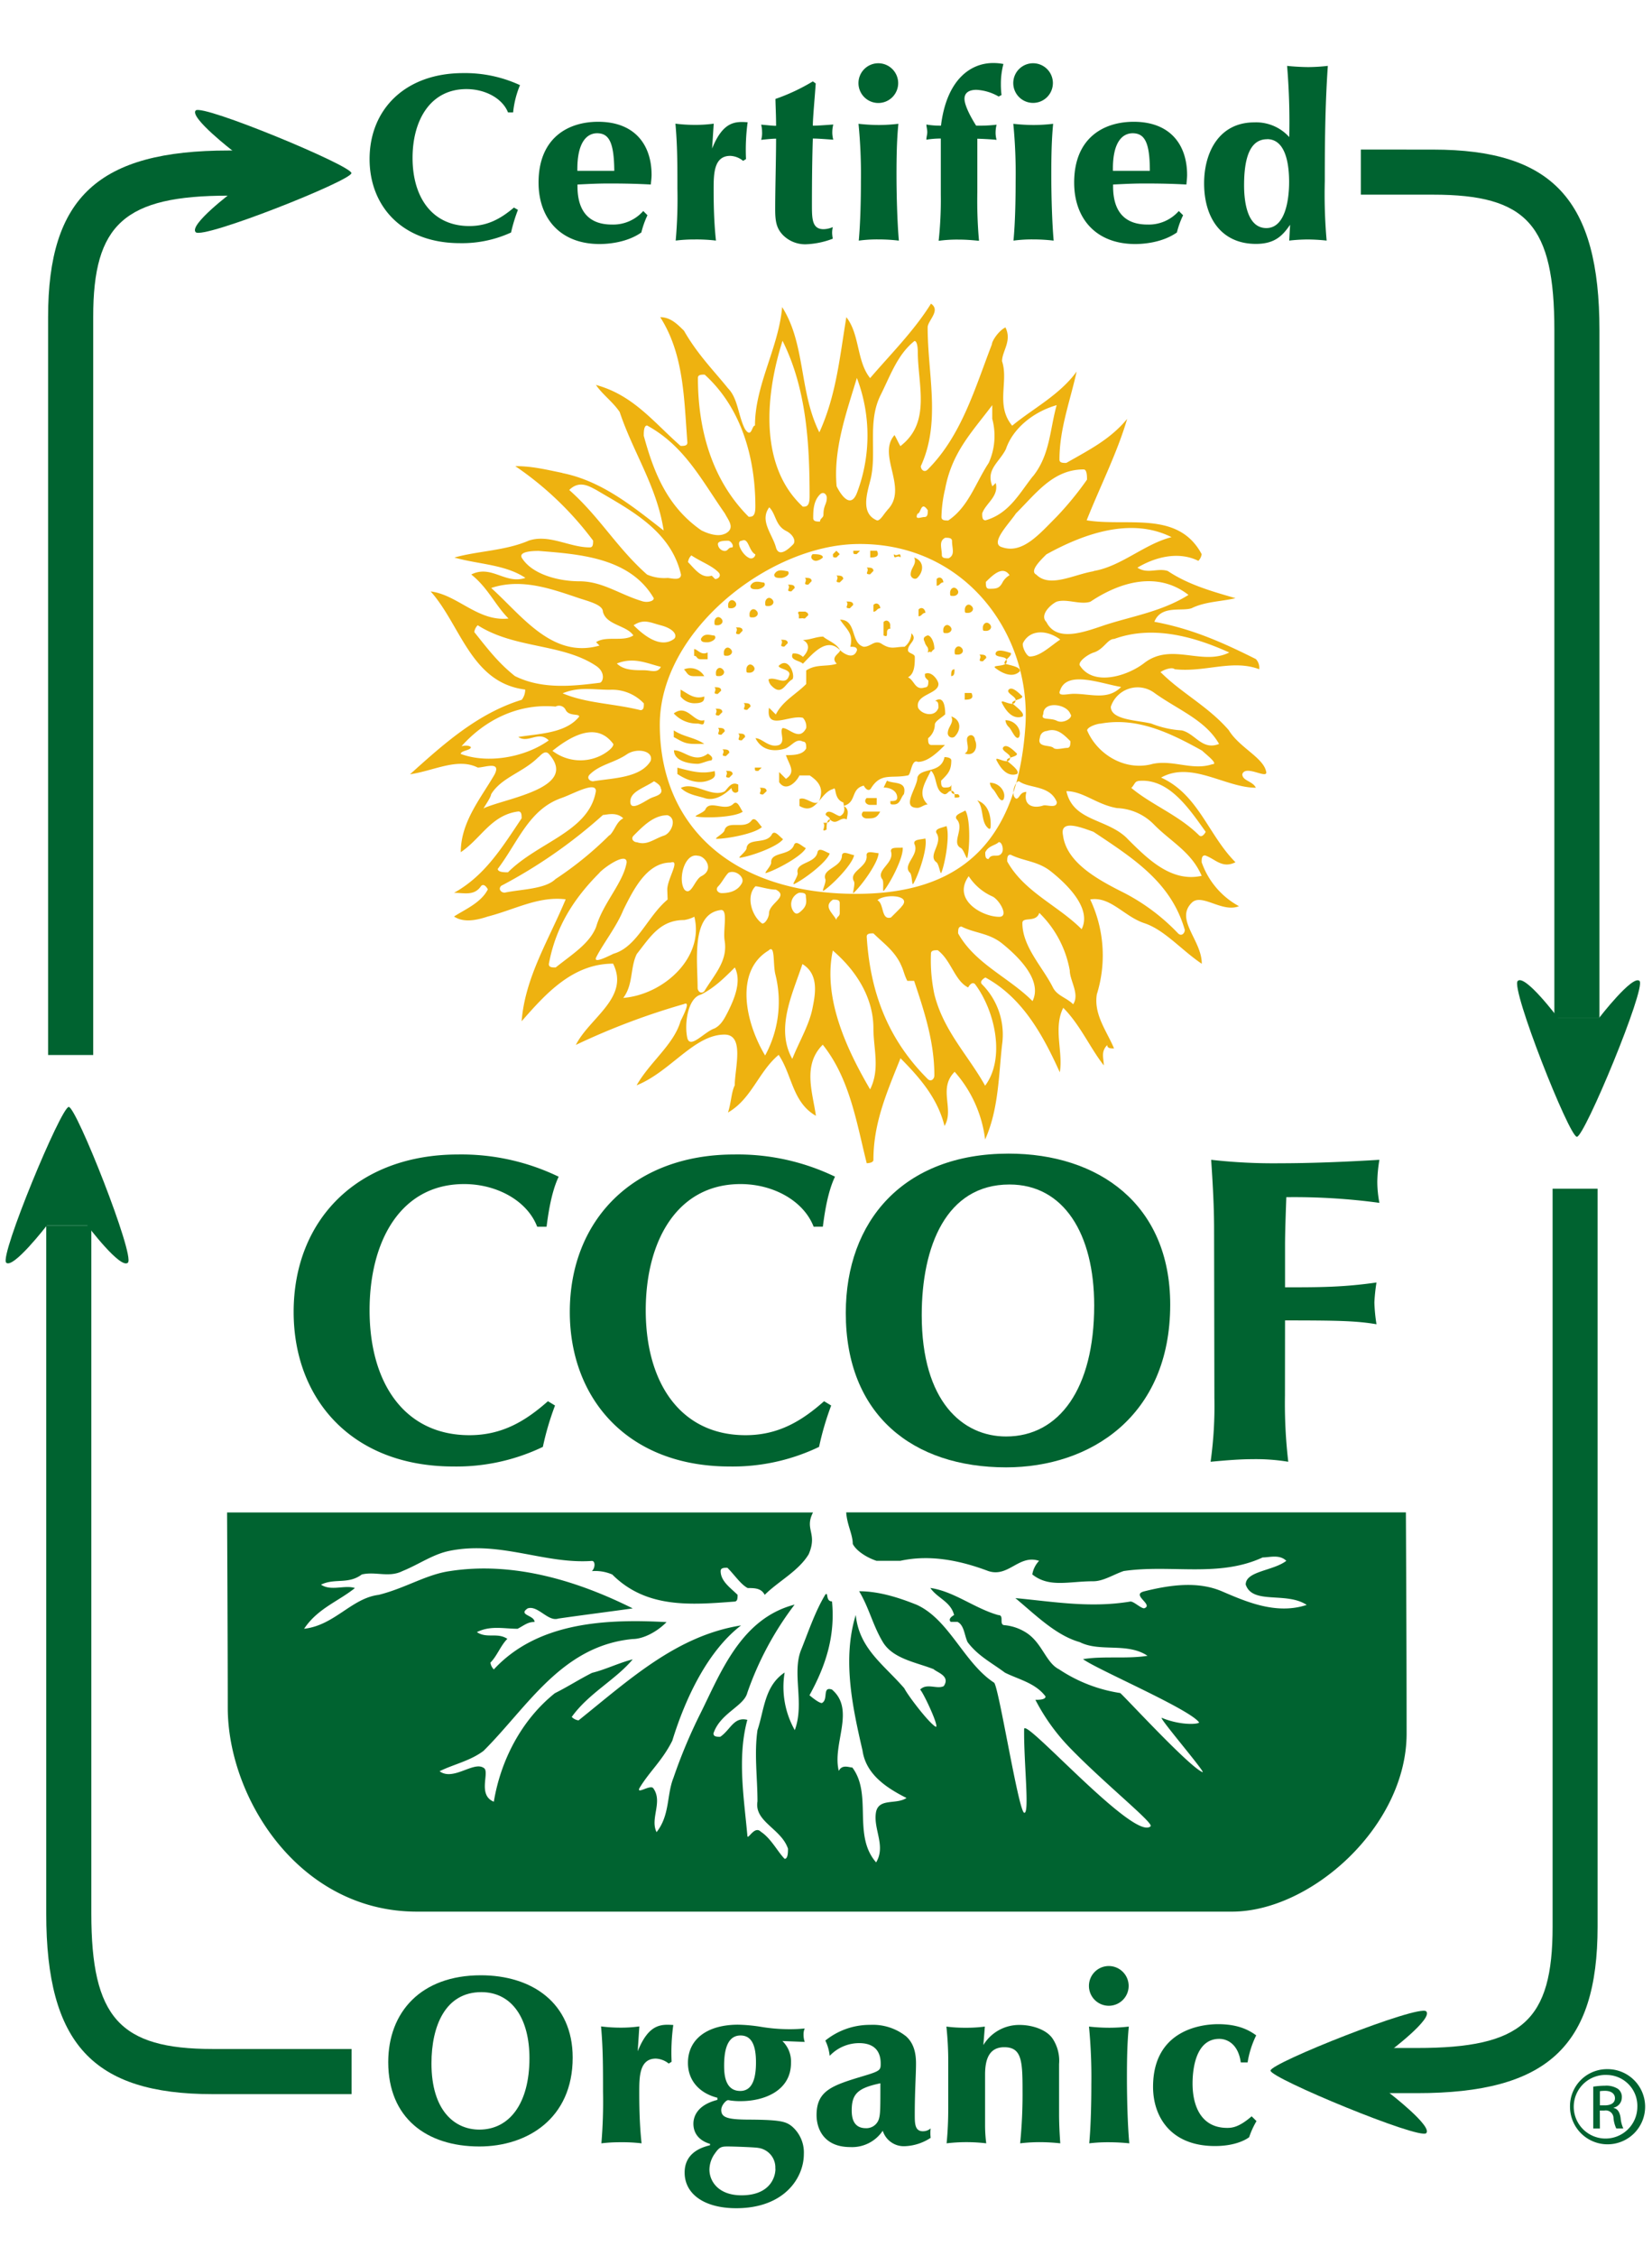<svg id="Layer_1" data-name="Layer 1" xmlns="http://www.w3.org/2000/svg" viewBox="0 0 384.41 524.67"><defs><style>.cls-1{fill:#006330;}.cls-2{fill:#eeb210;}</style></defs><path class="cls-1" d="M316.66,34.78V45.27h16.8c21.9,0,28.23,7.07,28.23,31.52v160h10.49v-160c0-30.23-10.86-42-38.72-42Z"/><path class="cls-1" d="M366.93,264.37c-1.78,0-15.45-34.56-13.77-36.24s9.44,8.66,9.44,8.66h9.45s7.87-10.22,9.46-8.66-12.8,36.24-14.58,36.24"/><path class="cls-1" d="M361.28,276.44V448.06c0,21.88-7.07,28.21-31.53,28.21H315.68v10.5h14.07c30.24,0,42-10.85,42-38.71V276.44Z"/><path class="cls-1" d="M295.64,481.53c0-1.77,34.56-15.46,36.23-13.78s-8.67,9.43-8.67,9.43v9.47s10.24,7.87,8.67,9.43-36.23-12.78-36.23-14.55"/><path class="cls-1" d="M10.76,285V445c0,30.25,10.85,42,38.71,42H81.81V476.5H49.47c-21.63,0-28.22-7.34-28.22-31.52V285Z"/><path class="cls-1" d="M16,257.42c1.76,0,15.43,34.54,13.77,36.21S20.33,285,20.33,285H10.89S3,295.22,1.43,293.63,14.22,257.42,16,257.42"/><path class="cls-1" d="M53.19,35c-30.24,0-42,10.86-42,38.73V245.35h10.5V73.73C21.66,52.09,29,45.5,53.19,45.5H67.26V35Z"/><path class="cls-1" d="M81.77,40.26C81.77,42,47.22,55.71,45.54,54s8.68-9.47,8.68-9.47V35.14S44,27.25,45.54,25.69s36.23,12.8,36.23,14.57"/><path class="cls-2" d="M130.81,110c9.28,1.85,16.54,7.87,23.62,13.37-1.57-10.24-7.08-18.11-10.23-27.55-1.58-2.36-3.94-4-5.53-6.3,8.68,2.35,13.4,8.65,19.7,14.18.79,0,1.58,0,1.58-.79-.79-10.24-.79-20.47-6.32-29.15,2.38,0,3.94,1.59,5.53,3.15,3.15,5.53,7.09,9.46,10.24,13.39,2.34,2.37,2.34,6.31,3.93,9.45,1.58,2.36,1.58-.79,2.35-.79,0-9.44,5.51-18.11,6.32-27.55,5.49,8.66,3.92,19.67,8.66,29.14,3.94-8.68,4.71-17.34,6.28-26.79,3.15,4,2.37,10.24,5.53,14.17,4.71-5.49,10.24-11,14.16-17.31,2.36,1.58-.77,3.94-.77,5.52,0,11,3.13,22-1.59,32.27,0,.79.79,1.59,1.59.79,7.87-7.86,11-18.9,14.95-29.13,0-.78,1.57-3.16,3.15-3.93,1.57,3.15-.79,5.51-.79,7.86,1.58,4.74-1.58,10.25,2.36,15,4.73-3.94,11-7.09,15-12.59-1.58,7.09-4,13.38-4,20.48,0,.77.8.77,1.59.77,5.52-3.15,10.24-5.51,14.16-10.24C260,105.23,256,113.1,252.86,121c9.43,1.55,21.26-2.38,26.76,7.87a2.77,2.77,0,0,1-.77,1.56c-4.73-2.35-10.24-.79-14.18,1.58,2.36,1.57,4.71,0,7.07.78,4.73,3.17,10.26,4.73,15.75,6.32-3.13.77-7.08.77-10.22,2.34-2.36.79-7.09-.78-8.66,3.15,8.66,1.6,15.75,4.73,23.62,8.67a2.91,2.91,0,0,1,.78,2.36c-6.3-2.36-12.6.79-19.68,0-.8-.79-3.95.79-3.15.79,4.73,4.74,11,7.89,15.75,13.39,2.37,3.93,7.86,6.3,8.65,9.45.8,2.34-4.72-1.59-5.5.78,0,1.56,2.37,1.56,3.15,3.15-7.08,0-15-6.3-22.05-2.36,8.67,3.92,11,13.39,17.31,19.69-3.13,1.56-4.72-.8-7.08-1.59-.79,0-.79.79-.79,1.59a18.64,18.64,0,0,0,8.68,10.22c-3.94,1.59-8.68-3.13-11-.79-3.94,3.94,2.35,8.68,2.35,14.18-4.71-3.15-8.65-7.88-13.37-9.44s-7.88-6.3-12.6-5.52a30.38,30.38,0,0,1,1.55,22.05c-.78,4.72,2.38,8.68,4,12.6-.79,0-1.58,0-1.58-.79-1.57,1.58-.8,3.15-.8,4.73-3.13-3.94-5.5-9.45-9.44-13.39-2.36,4.72,0,10.24-.8,15-3.92-8.65-8.65-17.33-17.31-22.05,0,0-1.57.79-.79,1.59A16.56,16.56,0,0,1,233.17,243c-.79,7.07-.79,15-3.94,22a29,29,0,0,0-7.09-15.75c-3.93,3.94,0,8.68-2.36,12.6-1.57-6.3-5.51-11-10.24-15.75-3.15,7.89-6.3,15-6.3,23.63,0,.78-1.56.78-1.56.78-2.37-9.45-3.93-19.67-10.23-27.56-4.73,4.73-2.38,11-1.59,16.54-5.5-3.15-5.5-9.47-8.67-14.18-4.71,3.94-6.28,10.24-11.79,13.41.77-2.38.77-4.73,1.57-6.32,0-3.94,2.36-11.8-2.38-11.8-7.07,0-12.58,8.65-20.46,11.8,3.15-5.5,8.65-9.45,10.24-14.95.79-1.59,2.35-4.72.79-3.95A162.68,162.68,0,0,0,134,243c3.15-6.3,12.6-11,8.66-18.9-9.45,0-15.75,7.09-21.28,13.4.8-10.25,6.32-18.9,10.25-28.36-6.31-.78-11.81,2.38-18.11,4-2.35.77-5.5,1.57-7.87,0,2.37-1.57,6.3-3.17,7.87-6.32,0,0-.79-1.56-1.57-.78-1.58,2.37-3.93,1.59-6.3,1.59,7.08-3.94,11-10.24,15.73-17.33,0-.79,0-1.59-.77-1.59-6.3.8-8.66,6.3-13.39,9.47,0-7.09,4.73-12.62,7.89-18.12,1.56-3.15-2.38-1.56-3.94-1.56-4.74-2.37-10.25.78-15.76,1.56,7.87-7.08,15.76-14.17,26-17.32a3.89,3.89,0,0,0,.8-2.38c-12.6-1.56-15-15-22-22.82,6.3.78,11,7.08,18.12,6.3-3.14-3.15-4.73-7.09-8.67-10.24,4.73-2.36,7.88,2.38,12.6.79-4.72-3.15-11-3.15-16.53-4.73,5.52-1.56,11.81-1.56,17.32-3.94,4.73-1.57,9.44,1.58,14.18,1.58.78,0,.78-.79.78-1.58a75.51,75.51,0,0,0-18.11-17.32c3.94,0,7.09.79,11,1.59m37.78,14.16c2.55-1.27.81-3.13,0-4.73-5.49-7.86-9.43-15.73-18.11-20.47-.77,0-.77,1.59-.77,2.38,2.36,8.66,5.51,16.53,13.39,22,1.56.79,3.92,1.58,5.49.79m7.09-6.29c0-11.14-3.13-22.85-11.8-30.71-.78,0-1.57,0-1.57.77,0,11.82,3.15,23.64,11.81,32.29.79,0,1.56,0,1.56-2.35m12.62-2.37c0-12.71-.81-25.2-6.3-36.21-4,12.58-5.52,29.12,4.72,38.58.77,0,1.58,0,1.58-2.37m11-.79a37.56,37.56,0,0,0,0-26.78c-2.37,7.89-5.52,16.54-4.71,25.2.77,1.58,3.15,5.52,4.71,1.58m7.08,3.94c5-5-2.36-12.6,1.58-17.31,0-.79,1.57,3.13,1.57,2.36,7.09-5.53,3.94-14.18,3.94-22,0,0,0-2.36-.77-2.36-3.94,3.15-5.53,7.87-7.88,12.58-3.15,6.3-.8,13.39-2.36,19.7-.79,3.14-2.38,7.86,1.56,9.46.8,0,1.59-1.6,2.36-2.38m13.39-4.71a31.38,31.38,0,0,0-.79,6.28c0,.81.79.81,1.58.81,4.71-3.16,6.32-8.68,9.43-13.41a15.32,15.32,0,0,0,.81-10.24V94.22c-4.73,6.3-9.45,11-11,19.69m20.48-3.15c4-5,3.93-11,5.51-16.54-5.51,1.57-10.24,5.5-11.81,10.22-1.58,3.15-4.73,4.73-3.15,8.66l.78-.78c.79,3.15-2.36,4.72-3.15,7.08,0,.79,0,1.6.79,1.6,5.52-1.6,7.89-6.32,11-10.24m5.51,9.43a74.46,74.46,0,0,0,7.09-8.65c0-.78,0-2.37-.79-2.37-7.09,0-11,5.51-15.75,10.23-1.57,2.38-6.32,7.09-3.15,7.88,4.72,1.59,8.66-3.15,12.6-7.09m8.65,12.6c6.4-1.07,11.83-6.3,18.11-7.87-9.43-4.73-20.46-.79-29.12,4-1.58,1.56-3.94,3.92-2.35,4.71,3.13,3.15,8.65,0,13.36-.79m2.36,12.6c6.39-2.12,13.4-3.15,19.69-7.09-7.09-5.51-15.74-3.16-22.82,1.58-2.37.79-5.52-.77-7.88,0-1.58.79-3.94,3.17-2.36,4.72,2.36,4.73,8.66,2.38,13.37.79m-2.36,6.3c-1.65.56-3.92,2.37-3.14,3.15,3.14,4.73,11,2.37,15-.78,6.28-4.73,13.37.78,19.68-2.37-8.66-3.93-18.11-6.3-26.77-3.15-1.58,0-2.38,2.37-4.74,3.15m14.19,9.47a6.56,6.56,0,0,0-10.24,3.15c0,3.12,6.3,3.12,9.45,3.92a22.82,22.82,0,0,0,7.09,1.58c3.15.78,4.71,4.71,8.65,3.15-3.15-5.53-9.44-7.88-14.95-11.8m-.79,16.51c4.82-1.2,9.45,1.59,14.18,0,1.56,0-1.59-2.35-2.38-3.15-7.09-3.93-14.95-7.88-23.61-6.29-.81,0-3.15.79-3.15,1.58,2.34,5.51,8.65,9.45,15,7.86m-3.15,3.93c-.79.11-.79.81-1.57,1.59,4.72,3.94,11,6.3,15.75,11,.77.77,1.56-.79,1.56-.79-3.94-5.51-8.67-12.6-15.74-11.83M262.29,195c4.74,4.73,10.24,10.25,17.33,8.68-2.35-5.51-7.09-7.89-11-11.83a12.67,12.67,0,0,0-8.66-3.92c-4.75-.79-7.88-3.94-11.82-3.94,1.58,7.09,9.45,6.3,14.16,11m-.78,12.62a47.35,47.35,0,0,1,12.61,9.45c.79.77,1.56,0,1.56-.81-3.15-11-11.8-16.53-21.26-22.82-2.35-.8-7.88-3.15-7.08.79.79,6.3,7.86,10.24,14.17,13.39m-16.53,22c1,2,3.15,2.36,4.73,3.94,1.57-2.36-.79-5.51-.79-7.86a24.72,24.72,0,0,0-7.09-13.39c-.77,2.36-3.94.79-3.94,2.36,0,5.52,4.73,10.23,7.09,14.95M233.17,219.4c-3.08-2.45-6.28-2.34-9.44-3.92-.78,0-.78.77-.78,1.58,3.94,7.07,11.8,10.22,17.31,15.75,2.36-4.74-3.14-10.24-7.09-13.41m11.43-16.7c-3.07-2.47-6.3-2.38-9.45-3.94-.78,0-.78.79-.78,1.56,3.93,7.09,11.81,10.24,17.32,15.77,2.38-4.74-3.15-10.24-7.09-13.39m-27.18,28.52c2.13,8.54,7.86,14.17,11.81,21.26,4.73-6.3,2.36-17.33-2.34-23.61-.81-.8-1.61.77-1.61.77-3.14-1.57-3.92-6.28-7.07-8.66-.79,0-1.58,0-1.58.8a38.18,38.18,0,0,0,.79,9.44m-7.88-7.09c-1.57-3.15-3.92-4.73-6.3-7.07-.77,0-1.56,0-1.56.77.79,12.6,4.71,23.63,14.18,33.09.77.77,1.56,0,1.56-.82,0-7.86-2.36-14.95-4.71-22h-1.59c-.79-1.56-.79-2.35-1.58-3.94m-6.3,15c0-7.09-3.93-13.37-9.45-18.11-2.34,11,3.15,22.84,8.68,32.29,2.36-4.73.77-9.45.77-14.18m-14.17-4.72c.62-3.09,1.59-7.86-2.35-10.24-2.36,7.09-6.3,15-2.36,22.05,1.56-3.94,3.94-7.87,4.71-11.81m-8.65-7.86c-.6-2.43,0-7.11-1.59-5.53-7.86,4.74-5.5,16.55-.79,24.41a26.08,26.08,0,0,0,2.38-18.88m-11,8.64c1.57-3.15,3.15-7.08,1.57-10.23-2.38,2.36-4.72,4.72-7.87,6.3-3.15.78-3.94,7.09-3.15,10.24.77,2.36,3.93-1.56,6.3-2.37,1.56-.78,2.34-2.36,3.15-3.94m-.81-16.52c-.39-2.45.81-7.08-.78-7.08-7.09.78-5.5,11.81-5.5,18.09,0,.79.79,1.58,1.57.79,2.37-3.92,5.52-7.07,4.71-11.8m-9.43-4.74c-5.57,0-7.88,3.94-11,7.89-1.57,3.14-.78,7.09-3.15,10.22,9.45-.78,18.9-9.43,16.54-18.88a8,8,0,0,1-2.36.77m-3.94-7.09c0-2.47,3.15-7.08.79-6.28-5.53,0-8.66,6.28-11,11-1.59,3.93-4.72,7.85-6.31,11-.78,1.56,2.38,0,4-.79,5.51-1.57,7.86-8.66,12.6-12.61Zm-15.75-3.92c-6,6-10.22,12.6-11.81,21.25,0,.79.78.79,1.59.79,3.92-3.14,7.86-5.52,9.42-9.44,1.59-5.53,6.31-10.24,7.1-15,0-2.36-4.72.79-6.3,2.36m2.36-8.66c1.24-1.26,1.56-3.15,3.15-3.94-1.59-1.59-3.93-.79-4.72-.79A116.59,116.59,0,0,1,116.63,206c-.79.78,0,1.59.79,1.59,3.92-.81,9.45-.81,11.83-3.15a80,80,0,0,0,12.58-10.24m-11-8.68c-7.7,2.58-10.24,10.24-15,16.54,0,.8,1.58.8,2.37.8,7.07-7.1,18.9-9.45,20.46-18.9,0-2.38-5.5.77-7.86,1.56m-5.53-9.43c-3.54,3.55-8.65,4.72-11,8.64,0,.79-2.36,3.94-1.58,3.17,5.52-2.38,22.05-4.73,15-12.6-.79-.8-1.58,0-2.38.79m6.31-11a1.69,1.69,0,0,0-2.34-.77c-8.68-.8-16.56,3.12-22.07,9.43-.79,0,1.58-.78,2.36,0,0,.78-2.36.78-2.36,1.58,6.3,2.35,15,.79,20.48-3.15-2.38-2.36-4.73.79-7.09-.79,4.71-.79,11-.79,14.17-4.74,0-.77-2.37,0-3.15-1.56m7.08-10.24c-7.91-5.27-18.89-3.93-27.54-9.45a2.83,2.83,0,0,0-.8,1.59c3.15,3.93,5.51,7.08,9.45,10.23,6.3,3.13,13.39,2.36,19.69,1.57.79,0,1.58-2.36-.8-3.94m-3.93-15.73c-6.39-2.15-13.4-4.74-20.47-2.38,7.07,6.32,14.17,16.54,25.2,13.39l-.8-.79c2.38-1.57,6.31,0,8.68-1.57-1.58-2.37-6.3-2.37-7.09-5.52,0-1.57-3.15-2.36-5.52-3.13m15,.77c.75.21,2.36,0,2.36-.77-5.51-9.47-17.33-10.24-26.79-11-.77,0-4.71,0-3.94,1.56,2.38,3.94,8.68,5.5,13.4,5.5,5.52,0,9.46,3.16,15,4.74m5.51-5.51c.79,0,3.15.77,3.15-.79-2.36-10.24-11.81-15-19.7-19.67-1.56-.81-3.93-2.37-6.3,0,7.1,6.28,11,13.37,18.11,19.67a10,10,0,0,0,4.74.79m-1.59,11c-2.39-.62-3.92-1.57-6.28,0,2.36,2.37,6.28,5.52,9.43,3.15.79-.78,0-2.34-3.15-3.15m-11.8,15c-4,0-7.09-.77-11,.82,5.51,2.35,11.81,2.35,18.11,3.92.79,0,.79-.77.79-1.57a10.18,10.18,0,0,0-7.88-3.17m-1.57,15c1-.58,2.36-1.58,2.36-2.36-4-5.53-10.25-1.58-14.18,1.56a10.71,10.71,0,0,0,11.82.8m5.51,0c-2.92,2-6.3,2.35-8.66,4.72-.79.79,0,1.56.78,1.56,4.73-.77,11-.77,13.39-4.71.79-2.37-3.15-3.15-5.51-1.57m5.51,10.22c1-.48,3.15-.79,2.35-2.35,0-.78-1.56-1.59-1.56-1.59-2.36,1.59-5.51,2.38-5.51,4.74s3.15,0,4.72-.8m3.15,8.68c1.67-.56,3.14-3.94.79-4.73-3.15,0-5.51,2.35-7.87,4.73-.79.77,0,1.56.78,1.56,2.35.8,3.94-.79,6.3-1.56m8.67,9.45c3.15-1.59.78-4.74-.79-4.74-3.15-.77-4.74,5.53-3.15,7.87,1.56,1.59,2.36-2.34,3.94-3.13m9.45,1.57c.69-1.4-1.58-3.16-3.15-2.36-.81.79-1.59,2.36-2.38,3.14s0,1.59.79,1.59c2.36,0,3.93-.81,4.74-2.37m6.28,7.09c0-2.38,4.74-3.94,1.59-5.53-1.59,0-3.94-.78-4.74-.78-2.35,2.37-.77,7.1,1.59,8.67.77,0,1.56-1.57,1.56-2.36m52-3.94a12.69,12.69,0,0,1-5.53-4.72c-3.92,5.5,3.16,9.45,7.1,9.45,2.37,0,0-4-1.57-4.73m-48-85c-2.55-1.27-2.35-3.94-3.94-5.5-2.35,3.16.8,6.29,1.59,9.44.77,2.36,3.15,0,3.94-.79s0-2.36-1.59-3.15m38.59,2.36c0-.78-.79-.78-1.58-.78-1.57.78-.79,2.36-.79,4,0,.77.79.77,1.58.77,1.57-.77.79-2.36.79-3.94m11.81,9.44a4.24,4.24,0,0,1,1.58-1.56c-1.58-2.36-3.94,0-5.52,1.56,0,.82,0,1.59.77,1.59,1.59,0,2.38,0,3.17-1.59m4.72,14.19c-.36.71.79,3.15,1.58,3.15,2.36,0,4.72-2.36,7.07-3.94-3.13-2.34-7.07-2.34-8.65.79m11.82,11.83c4,0,7.87,1.56,11-1.59-4.72-.79-12.6-3.94-14.19.77-.77,1.59,1.59.82,3.17.82m-3.94,6.27c1.57.8,3.94-.79,3.15-1.56-.79-2.36-6.3-3.15-6.3,0-.79,1.56,1.57.77,3.15,1.56m-.79,6.31c.56.55,2.36,0,3.15,0s.79-.78.79-1.57c-1.58-1.58-3.15-3.15-5.51-2.36a1.69,1.69,0,0,0-1.58,1.57c-.77,2.36,2.36,1.58,3.15,2.36m-2.36,13.39c.74-.24,3.15.79,3.15-.79-1.58-3.93-6.3-3.15-8.65-4.74-.8-.77-2.37,3.15-.8,3.94.8,0,.8-1.56,2.36-1.56-.79,3.15,1.58,3.94,3.94,3.15m-33.08,23.61c2.85-2.83-3.92-3.13-5.51-1.57,1.59.78.8,4.72,3.15,4,.79-.79,1.59-1.57,2.36-2.38m-59.83-55.11c1.57,0,3.15.79,3.92-.79-3.15-.78-6.28-2.36-10.24-.78,1.59,1.57,4,1.57,6.32,1.57m15.75-22,.79.79c.77,0,1.56-.79.77-1.58-1.56-1.57-3.92-2.36-6.3-3.92a2.69,2.69,0,0,0-.77,1.56c1.57,1.58,3.15,3.94,5.51,3.15m26-14.18c0-2.22.78-2.36.78-3.93,0-.79-.78-1.56-1.57-.79-1.59,1.57-1.59,3.94-1.59,5.51,0,.81.79.81,1.59.81,0-.81.79-.81.79-1.6m7.6,88.18c20.5,0,37.27-8.38,39.38-38.82,1.49-21.67-14.18-43.06-39.38-42.53-20.49.43-45.68,20.27-45.68,42,0,23.79,17.09,39.35,45.68,39.35m20.73-41.71c0-.79,0-4.71-2.36-3.15.79,0,.79.79.79,1.59-.79,2.33-3.94,1.56-4.73,0-.77-3.15,4.73-3.15,4.73-5.53,0-.79-1.58-3.15-3.15-2.36,0,.79,0,.79.8,1.57,0,.79,0,1.58-.8,1.58-2.35.77-2.35-1.58-3.94-2.36,1.59-.79,1.59-3.15,1.59-4.73,0-.79-1.59-.79-1.59-1.57,0-1.58,2.36-2.37.8-3.93a4.1,4.1,0,0,1-1.59,3.14c-2.36,0-3.15.79-5.5-.79-1.59-.79-2.36.79-4,.79-3.13-.79-1.57-6.3-5.51-6.3,1.57,2.38,3.16,3.16,2.38,6.3.78,0,1.56,0,1.56.79-.78,2.36-3.15.78-3.94,0-.77-1.58-3.14-2.37-3.92-3.15-1.59,0-3.15.78-4.73.78,1.58.79,1.58,2.37,0,3.94a2.89,2.89,0,0,0-2.36-.79c-.79,1.58,1.56,1.58,2.36,2.37,2.35-2.37,5.51-6.3,8.65-3.15,0,.78-2.36,1.57-.77,3.15-2.37.78-4.74,0-7.11,1.57v3.15c-2.34,2.38-5.49,3.94-7.07,7.09-.79-.79-.79-.79-1.59-1.56-.79,5.5,4.74,1.56,7.89,2.33a3,3,0,0,1,.77,2.38c-1.57,3.15-3.92,0-5.49,0-.81.79.77,3.15-.81,3.94-2.36.78-3.92-1.58-5.51-1.58,1.59,3.14,4.74,3.14,7.09,2.36,1.59-.78,2.38-2.36,3.95-1.57.77,0,.77.79.77,1.57-.77,1.58-3.13,1.58-4.72,1.58.8,2.35,2.38,3.94,0,5.51,0,0-.77-.79-1.58-1.57v2.34c1.58,2.38,4,0,4.73-1.56h2.38c2.36,1.56,3.15,3.15,2.36,5.5s-3.17-.79-4.74,0v1.59c3.94,2.36,4.74-3.15,7.87-3.94.81-.78,0,2.35,2.37,3.15,0,.79.78,2.35-.79,3.15-.77,0-2.36-1.57-3.14-.8s.78.8.78,1.59-.78.79-1.56.79c.78.77-.79,2.36.78,1.56,0-.79,0-2.35.78-2.35,1.59,1.56,2.36-.79,3.93,0,0-.79.81-2.36-.78-3.15,3.15-.79,1.59-3.94,4.72-4.72,0,0,.8,1.57,1.59.78,2.36-3.93,4.71-2.36,8.65-3.15.8,0,.8-3.93,2.36-3.15,2.38,0,4.73-2.37,6.3-3.93h-3.15c-.77,0-.77-.79-.77-1.58a4.13,4.13,0,0,0,1.56-3.15c0-.8,1.57-1.59,2.36-2.36m-11-7.09c.34-.71,0-.79,0-1.57a6.07,6.07,0,0,0-3.15-1.58c-1.59.79-2.38,3.15-.79,3.94,1.56,0,3.14.77,3.94-.79m-8.68-3.15c.79-.79,1.59-.79,1.59-1.57-.8-1.58-2.37-.79-3.15-.79-1.59.79-.78,2.36-.78,3.15.78,2.36,1.56,0,2.34-.79m1.59,22.85c2,2,1.56-1.59,3.15-1.59a4.16,4.16,0,0,0-3.15-1.57,1.7,1.7,0,0,0-1.59,1.57c0,.78.79.78,1.59,1.59m-3.93,2.35c.54,1.68,2.34.77,3.13.77,2.36-1.56-.79-2.34-1.57-3.12-.78,0-2.37,0-1.56,2.35m-6.3-14.19c0-1.56-.79-1.56-1.59-2.33-1.56.77-.79,2.33-.79,3.12s.79.8,1.59.8c0-.8.79-.8.79-1.59m-2.38-3.92c1.24-1.26-.77-1.56-1.58-2.38-1.57.82-2.34,3.17-.77,4s1.58-.8,2.35-1.59M193,178.48c0,.78,1.59.78,2.36.78s.79-.78.79-1.59a2.91,2.91,0,0,0-2.37-.78,2.73,2.73,0,0,0-.78,1.59m18.91-11a1,1,0,0,0-.8-1.56c-1.58-.79-2.35.77-3.15,1.56,1.57.8,2.36,2.38,3.95,0m-.8,4.74c0-.79-1.58-.79-2.35-.79s-.8.79-.8,1.58c.8.78.8,1.56,1.57,1.56s1.58-1.56,1.58-2.35m-7.09,0c-.79,0-1.56,0-1.56.79s0,1.56.77,1.56h1.59c.79,0,.79-.78.79-1.56-.79,0-.79-.79-1.59-.79m-7.87-12.6c.56-.56,0-1.58,0-2.36s-.79-.79-1.56-.79a5.84,5.84,0,0,0-1.59,3.15c.78,1.59,2.36.77,3.15,0m7.08.77c.7-.33,0-1.56,0-2.35s-.77-.78-1.56-.78l-1.59,1.57c.79.79,1.59,2.38,3.15,1.56m1.59-5.5c1.66-.56.79-3.15-.8-3.93-.79,0-1.56,0-1.56.78-.79,1.58,0,3.94,2.36,3.15m6.29,0c1.47-1-1.58-3.15-2.35-3.93-.8,0-1.59,0-1.59.78.79,1.58,1.59,4.73,3.94,3.15m.8,7.88c1.74,0,.79-3.15-.8-3.94-.79.79-2.35.79-1.58,2.38.79.77,1.58,1.56,2.38,1.56M191.45,158c.78,0,.78-.78.78-1.57a2.88,2.88,0,0,0-2.37-.79c-.79,0-.79.79-.79,1.58a3,3,0,0,0,2.38.78m3.92,11.82c.79,0,.79-.79.79-1.58-1.56-2.36-1.56.79-2.37.79-.78,1.57.81.79,1.58.79m11.81-3.94a1.71,1.71,0,0,0,1.59-1.56c0-.8-.8-.8-1.59-.8l-1.56,1.57c.77,0,.77.79,1.56.79m-7.09-3.94c2.85,0-1.56-1.59-1.56-3.15-.78,0-.78.79-.78,1.56.78.82,1.56,1.59,2.34,1.59m-13.37,15.74c0,.81.77.81,1.58.81s.77-.81.77-1.59c-.77-.78-.77-1.57-1.58-1.57s-.77,1.57-.77,2.35m23.61-.78c0-1.77-3.15-2.37-3.94,0,0,.78,0,1.59.79,1.59,1.59,0,3.15,0,3.15-1.59m-11.8-.78c2.84,0-.78-1.59-.78-2.37-.81.78-1.59.78-1.59,1.58s1.59.79,2.37.79M215.86,169c.77-.79-.8-1.59-1.59-2.38-.79,0-.79.79-.79,1.59.79.79,1.58,1.58,2.38.79m-22.07-6.3-1.56-1.56c-.78,0-1.57,0-1.57.77a1.7,1.7,0,0,0,1.57,1.58c.78,0,.78-.79,1.56-.79m16.54,22c.79-3.15-2.36-2.34-3.94-3.15l-.77,1.59c1.56,0,3.15.79,3.15,2.35,0,.8-.8.8-1.59.8,0,.79,0,.79.79.79,1.57,0,1.57-1.59,2.36-2.38m5.53,2.38c-2.38-2.38-.8-4.72.77-7.87,1.58,1.57.79,4.72,3.15,5.49.79,0,.79-.77,1.58-.77s.78.77.78,1.56c.81,0,1.59,0,.81-.79-.81,0-1.59,0-1.59-.77v-1.57c0,.78-.79.78-1.58.78s-.79-.78-.79-1.59c1.58-1.56,2.37-2.34,2.37-4.71,0-.78-1.58-.78-1.58-.78-.79,3.93-5.51,2.37-6.3,4.72,0,2.36-3.94,7.09,0,7.09.79,0,1.58-.79,2.38-.79m11-15c0-.79-.81-1.58-1.61-.79s.8,3.14-.77,3.94c2.38.79,3.15-1.58,2.38-3.15m-5.53-5.53c.78,1.59-.79,2.38-.79,4a1,1,0,0,0,1.57.79c1.59-1.57,1.59-3.95-.78-4.74m-8.64-37c.78,1.57-.78,2.36-.78,4,0,.77,1,1.33,1.56.77,1.57-1.56,1.57-3.94-.78-4.72m13.36,31.5h-1.57v1.56c.77,0,2.38,0,1.57-1.56m-38.59-18.92h-1.57v1.58c.8,0,2.38,0,1.57-1.58m33.87,15c0-.79,0-1.58.78-1.58,0,.79,0,1.58-.78,1.58m-44.09,21.27h-1.59c0,.78,0,.78.8.78ZM184.36,158c.79-.78-.79-5.51-3.17-3.15,0,.79,3.17.79,2.38,2.37-.8,2.36-3.15,0-4.74.78a2.43,2.43,0,0,0,.8,1.58c2.37,2.36,3.14-.79,4.73-1.58m3.13-15.75c-.77.81-2.34-.79-1.57.81,0,0,1.57.77,1.57-.81m18.13,5.52c1.56.78,0-1.56,1.56-1.56,0,0,0-1.6-.79-1.6s-.77,0-.77.79Zm11.8,3.15c0-1.58-.79-3.15-1.56-3.15-2.38.78.77,2.36,0,3.93a2.76,2.76,0,0,0,1.56-.78m-18.89-10.24c0-.79-.78-.79-1.59-.79.81.79-.78,1.57.81,1.57Zm-25.73,6c0-.78-.78-.78-1.57-.78.79.78-.8,1.59.79,1.59Zm10.5,2.89c0-.79-.79-.79-1.56-.79.77.79-.79,1.59.77,1.59Zm19.94-16.8c0-.78-.77-.78-1.56-.78.79.78-.8,1.57.79,1.57Zm-35.43,27.84c0-.79-.79-.79-1.56-.79.77.79-.79,1.56.77,1.56Zm.27,5c0-.8-.8-.8-1.58-.8.78.8-.78,1.59.78,1.59Zm6.56-1.3c0-.8-.78-.8-1.58-.8.8.8-.79,1.57.8,1.57Zm-6,5.77c0-.8-.78-.8-1.57-.8.79.8-.77,1.59.79,1.59Zm4.74,1.3c0-.79-.78-.79-1.59-.79.81.79-.77,1.58.81,1.58Zm-3.68,3.67c0-.78-.78-.78-1.57-.78.79.78-.8,1.56.79,1.56Zm.78,5c0-.78-.78-.78-1.56-.78.78.78-.79,1.57.78,1.57Zm7.9,3.94c0-.79-.82-.79-1.59-.79.77.79-.79,1.56.77,1.56Zm17.83-49.34c0-.8-.79-.8-1.56-.8.77.8-.81,1.59.77,1.59Zm-7.35.5c0-.77-.79-.77-1.57-.77.78.77-.79,1.59.78,1.59Zm-3.94,1.59c0-.77-.78-.77-1.57-.77.79.77-.79,1.56.79,1.56Zm3.15,6.32c0-.81-.78-.81-1.57-.81.79.81-.79,1.58.79,1.58ZM229.5,153c0-.77-.8-.77-1.59-.77.79.77-.78,1.56.79,1.56Zm-24.67-11.54c0-.78-.8-1.57-1.59-.78v1.57c.79,0,.79-.79,1.59-.79m10.5,1.07c0-.79-.79-1.59-1.59-.79v1.57c.8,0,.8-.78,1.59-.78m4.18-7.09c0-.79-.77-1.59-1.56-.79v1.56c.79,0,.79-.77,1.56-.77m18.38,31.21c.79-.77-1.57-2.33-2.36-3.13,0-.79,2.36-.79,2.36-1.58-.77-.77-2.36-2.36-3.14-1.59s1.57,1.59,1.57,2.38c0,2.36-3.86-.62-3.15.79.79,1.57,2.36,3.92,4.72,3.13M236.65,180c.79-.77-1.59-2.36-2.38-3.15,0-.77,2.38-.77,2.38-1.56-.78-.8-2.38-2.36-3.15-1.57s1.56,1.57,1.56,2.36c0,2.35-3.84-.62-3.15.77.81,1.58,2.36,3.94,4.74,3.15m.64-23.88c.35-1.07-2.45-1.42-3.52-1.8-.33-.7,1.78-1.74,1.44-2.46-1.06-.34-3.16-1.06-3.52,0s2.1.71,2.45,1.41c1,2.13-3.74,1.15-2.48,2.12s3.86,2.48,5.63.74m-.17,15.31c.77-1.57-.8-3.95-3.16-3.95a2.46,2.46,0,0,0,.79,1.59c.78.79,1.57,3.15,2.37,2.36m-3.63,14.51c.78-1.56-.79-3.92-3.15-3.92a2.43,2.43,0,0,0,.77,1.56c.79.8,1.59,3.15,2.38,2.36m-6.11.18c1.59,1.59.81,4.74,2.38,6.3.77.79.77,0,.77-.79,0-2.34-.77-4.71-3.15-5.51M162,189.9c2.46.41,9,.15,10.83-1.13-.65-.91-1.16-2.59-2.07-1.94-1.94,2.09-5.44-.89-6.59,1.32-.15.77-2.94,1.63-2.17,1.75m4.76,5.17c2.47,0,8.92-1.2,10.53-2.74-.78-.81-1.53-2.4-2.35-1.61-1.59,2.33-5.51-.08-6.33,2.27,0,.79-2.65,2.08-1.85,2.08m5.45,4.4c2.47-.33,8.66-2.52,10-4.31-.89-.67-1.87-2.11-2.54-1.23-1.24,2.56-5.48.77-5.94,3.21.12.79-2.3,2.44-1.53,2.33m6.08,3.55c2.37-.73,8.17-3.82,9.23-5.77-1-.53-2.18-1.82-2.71-.85-.85,2.71-5.28,1.58-5.37,4.07.24.76-1.91,2.76-1.15,2.55m6.52,2.57c2.26-1.07,7.51-5,8.27-7.11-1-.37-2.42-1.46-2.82-.4-.42,2.8-5,2.33-4.68,4.8.34.73-1.48,3-.77,2.71m6.85,1.55c2.06-1.38,6.66-6.06,7.1-8.26-1.1-.21-2.62-1.07-2.83,0,0,2.85-4.57,3.07-3.91,5.48.43.65-1,3.21-.36,2.76m7,.51c1.84-1.68,5.7-7,5.79-9.22-1.12-.06-2.76-.68-2.8.44.42,2.8-4.08,3.72-3,6,.54.58-.51,3.35.06,2.8m7-.54c1.56-1.94,4.58-7.77,4.35-10-1.12.14-2.85-.24-2.73.87.87,2.71-3.45,4.28-2.1,6.39.62.48,0,3.36.48,2.74m6.83-1.61c1.26-2.13,3.36-8.36,2.79-10.51-1.08.29-2.83.17-2.55,1.26,1.25,2.54-2.78,4.75-1.12,6.62.67.41.49,3.33.88,2.63m6.53-2.59c.91-2.3,2-8.77,1.17-10.81-1,.42-2.79.59-2.34,1.6,1.62,2.35-2,5.12-.1,6.74.72.29,1,3.21,1.27,2.47m6.06-3.54c.56-2.44.69-9-.49-10.89-.94.59-2.65,1-2.06,2,2,2.06-1.22,5.38.9,6.67.75.18,1.48,3,1.65,2.27m-54.9-16.18c0,.79.8,1.56,1.57.79v-1.57c-1.57-.81-2.34.78-3.15,1.57-3.13,1.56-7.07-2.38-10.22-.79,1.58,1.56,3.85,1.82,5.51,2.35,2.37.8,4.71-.79,6.29-2.35m-3.92-3.93c-3.15.78-5.53,0-8.68-.78V180c2.38,1.56,4.86,2.32,7.09,1.56s1.59-1.56,1.59-2.34m-.79-2.37c.79-.78-.8-1.57-.8-1.57-3.14,2.35-5.5-.8-7.88-.8,0,2.37,3.17,3.15,5.53,3.15.79,0,2.35-.78,3.15-.78M163.88,173c-2.36-1.58-4.72-1.58-7.1-3.15v1.57c1.59.79,2.38,1.58,4.74,1.58Zm0-5.53c-2.36.8-3.93-3.92-7.1-1.56a7.26,7.26,0,0,0,5.53,2.36c.79,0,1.57.79,1.57-.8m0-5.5c-2.36.79-3.93-.77-5.51-1.59v1.59a4.1,4.1,0,0,0,3.15,1.58c2.36,0,2.36-.79,2.36-1.58m0-4.72a3.78,3.78,0,0,0-4.72-1.58c.79.79.79,1.58,2.36,1.58Zm.78-3.94v-1.58c-1.56.79-2.35-.78-3.14-.78v1.57c.79,0,.45.79,1.58.79Zm1.59-5.51c-.79,0-2.37-.78-3.15.78,0,.79.78.79,1.56.79s2.36-.79,1.59-1.57m11.51-12.33c-.79,0-2.37-.77-3.15.79,0,.78.78.78,1.57.78s2.36-.78,1.58-1.57m5.54-2.64c-.79,0-2.35-.78-3.15.79,0,.79.8.79,1.59.79s2.35-.79,1.56-1.58m-15.49,11c-.79-.77-1.56,0-1.56.78s0,.79.77.79,1.57-.79.79-1.57m55.92,6.81c-.78-.77-1.59,0-1.59.81s0,.78.81.78,1.56-.78.78-1.59m6.56-5.5c-.79-.78-1.59,0-1.59.79s0,.78.8.78,1.56-.78.79-1.57m-4.21-4.2c-.8-.79-1.57,0-1.57.8s0,.79.77.79,1.61-.79.8-1.59m-5,4.74c-.8-.79-1.59,0-1.59.77s0,.79.79.79,1.59-.79.8-1.56m1.57-8.68c-.78-.79-1.57,0-1.57.8s0,.79.79.79,1.56-.79.78-1.59m-43,2.36c-.8-.77-1.59,0-1.59.79s0,.79.79.79,1.59-.79.8-1.58M176,142c-.78-.78-1.59,0-1.59.78s0,.8.81.8,1.57-.8.78-1.58m-6,8.93c-.79-.79-1.57,0-1.57.78s0,.79.78.79,1.59-.79.79-1.57m5.26,3.93c-.81-.78-1.58,0-1.58.79s0,.79.77.79,1.59-.79.81-1.58m-7.09.79c-.8-.79-1.58,0-1.58.79s0,.79.78.79,1.59-.79.8-1.58M171,139.88c-.8-.77-1.57,0-1.57.79s0,.78.77.78,1.57-.78.8-1.57m0,6.32h0Zm20.48-16.56c0-.77-1.59-.77-2.38-.77-.77.77,0,1.56.79,1.56a2.76,2.76,0,0,0,1.59-.79m3.92-.77-.77-.79-.81.79c0,.77,0,.77.81.77Zm4.72-.79h-1.56c0,.79,0,.79.78.79Zm3.94,0h-1.56v1.56c.77,0,2.36,0,1.56-1.56m5.51,1.56c0-1.56-.77,0-1.57-.77,0,1.56.8,0,1.57.77m-22.82,81.91c1.23-1.26.77-2.38.77-3.16s-.77-.78-1.57-.78a2.87,2.87,0,0,0-1.56,3.94c.79,1.57,1.56.78,2.36,0m8.65.78V210c0-.78-.77-.78-1.58-.78-2.34,1.57,0,3.16.81,4.72,0-.77.77-.77.77-1.56m37.8-14.17c.35-.7,0-2.38-.79-2.38-.79.8-2.38.8-3.15,2.38,0,.77,0,1.56.77,1.56.81-1.56,2.38,0,3.17-1.56m-59-68.52a1,1,0,0,0,1.56-.77c-1.56-.79-1.56-4-3.13-3.17-1.58,0,0,3.17,1.57,3.94m-4-2.36c.8,0,0-1.58-.77-1.58s-2.38,0-2.38.79a1.71,1.71,0,0,0,1.57,1.59c.81,0,.81-.8,1.58-.8m44.89-7.09c.8,0,.8-.79.8-1.57-1.59-2.37-1.59.78-2.38.78-.77,1.6.79.79,1.58.79m-10.23,68.5h-4c-.79.8,0,1.59.8,1.59,1.56,0,2.35,0,3.15-1.59m-.8-3.15h-2.35c-.8.8,0,1.59.79,1.59H204Zm11.83-37.78c-1.59,1.57,0,2.36.77,3.93,1.58-1.57,0-2.36-.77-3.93m-8.68-2.37c0-.79-.79-1.57-1.56-.79v3.16c.77,0,.77,0,.77-.78s.79-.78.79-1.59"/><path class="cls-1" d="M111.54,499.17c-12.29,0-21.2-6.63-21.2-19.61,0-11.65,7.63-20.2,21.55-20.2,11.86,0,21.37,6.4,21.37,19.15,0,14.21-10.62,20.66-21.72,20.66m.46-35.89c-8.39,0-11.6,7.89-11.6,16.57,0,11,5.4,15.4,11.14,15.4,7,0,11.66-6.07,11.66-16.62,0-9.11-4-15.35-11.2-15.35"/><path class="cls-1" d="M155.61,479.89a5.15,5.15,0,0,0-3-1.15c-3.86,0-3.86,4.3-3.86,7.85,0,1.83,0,7,.54,11.85a38.61,38.61,0,0,0-5-.25,35.82,35.82,0,0,0-4.35.25,116.44,116.44,0,0,0,.38-12c0-5.86,0-10.06-.46-15.19a35.28,35.28,0,0,0,4.61.29,30.49,30.49,0,0,0,4.3-.29l-.38,5.79c2.59-6.46,5.51-6.29,8.28-6.12a46.54,46.54,0,0,0-.39,8.55Z"/><path class="cls-1" d="M165.22,498.57c-2.26-.67-3.87-2.2-3.87-4.7,0-1.21.5-4.25,5.58-5.53v-.5c-4-1-6.85-3.86-6.85-8.1,0-5.63,4.64-8.89,11.65-8.89a37.38,37.38,0,0,1,5.36.5,40.27,40.27,0,0,0,6.63.55,33.4,33.4,0,0,0,3.53-.17,3.41,3.41,0,0,0-.27,1.44,5.21,5.21,0,0,0,.27,1.69l-5.19-.21a6.63,6.63,0,0,1,2,5.09c0,6.41-6.13,8.89-11.71,8.89a15.12,15.12,0,0,1-2.15-.12c-.1,0-.66-.11-.77-.11-.5,0-1.6,1.22-1.6,2.28,0,1.81,1.54,2.25,6.8,2.25,7.22.05,8.33.5,9.7,1.61a8,8,0,0,1,2.72,6.4c0,5.52-4.53,12.59-15.74,12.59-7.45,0-12-3.32-12-8.29s4.59-6,5.91-6.36Zm15.19,5.8a4.6,4.6,0,0,0-4-4.87c-.81-.16-6-.33-7-.33-1.5,0-2,.11-3,1.55a6.58,6.58,0,0,0-1.33,3.81c0,2.8,2.15,6,7.46,6,6.44,0,7.9-4,7.9-6.18m-4.53-24.74c0-4.14-1.11-6.25-3.59-6.25-3.36,0-3.82,4.09-3.82,7,0,2,.18,5.9,3.76,5.9,2.86,0,3.65-3,3.65-6.62"/><path class="cls-1" d="M193.05,478a10.46,10.46,0,0,0-1-3.46,16.48,16.48,0,0,1,10.48-3.65,12.4,12.4,0,0,1,8.29,2.65c1.87,1.66,2.33,4,2.33,6.34,0,2.65-.29,6.36-.29,11.89,0,2,0,3.86,1.88,3.86a2.74,2.74,0,0,0,1.82-.66,8.91,8.91,0,0,0,0,2.19,11.66,11.66,0,0,1-5.89,1.94,5.13,5.13,0,0,1-5.26-3.59,8.57,8.57,0,0,1-7.56,3.8c-6.13,0-7.84-4.24-7.84-7.43,0-5.74,3.65-6.91,11-9.12,3.86-1.15,3.92-1.38,3.92-2.88,0-3.07-1.7-4.74-5-4.74a9.44,9.44,0,0,0-6.84,2.93Zm5.14,12.82c0,1.66.37,4.1,3.3,4.1a3.05,3.05,0,0,0,3.1-2.44c.27-1.1.27-2.71.27-8-5.24,1.1-6.67,2.44-6.67,6.3"/><path class="cls-1" d="M228.82,475.59a9.74,9.74,0,0,1,8.5-4.68c2.71,0,6.15,1,7.63,3.2a9.33,9.33,0,0,1,1.49,5.9v11.6c0,2.24.12,4.58.28,6.83a44.55,44.55,0,0,0-4.75-.27,38.89,38.89,0,0,0-4.59.27,115.45,115.45,0,0,0,.56-12.41c0-6.83-.23-9.94-4.26-9.94-3.48,0-4.46,2.76-4.46,6.36v11.86a33.43,33.43,0,0,0,.27,4.13,39.31,39.31,0,0,0-9.22,0c.27-2.75.38-5.45.38-8.22V479.85a75.84,75.84,0,0,0-.43-8.56,32.66,32.66,0,0,0,4.53.27,31.92,31.92,0,0,0,4.42-.27Z"/><path class="cls-1" d="M262.63,461.78a4.62,4.62,0,1,1-4.59-4.57,4.63,4.63,0,0,1,4.59,4.57m-9.23,9.51a43.57,43.57,0,0,0,4.74.27,39.51,39.51,0,0,0,4.53-.27c-.39,3.92-.44,7.95-.44,11.86,0,4.59.15,10.89.55,15.29a47.69,47.69,0,0,0-4.79-.25,36.83,36.83,0,0,0-4.53.25c.38-4.19.49-9.49.49-13.78a122,122,0,0,0-.55-13.37"/><path class="cls-1" d="M292.38,493.27a19.32,19.32,0,0,0-1.71,3.75c-.94.71-3.48,2.05-7.95,2.05-10.39,0-14.41-6.91-14.41-13.76,0-13.25,11.26-14.58,15.13-14.58,5,0,7.45,1.59,8.87,2.6a22,22,0,0,0-2,6.3h-1.59c-.57-4.21-3.09-5.48-5-5.48-5.62,0-6.22,7.36-6.22,10.38,0,5.24,2,10.32,8.06,10.32,1.16,0,2.75-.15,5.69-2.69Z"/><path class="cls-1" d="M118.21,26.14c-1.32-3.31-5.36-5.42-9.67-5.42-8.45,0-12.54,7.3-12.54,16,0,9.27,4.65,15.85,13.21,15.85,4.36,0,7.44-1.82,10.38-4.3l.93.54a37.3,37.3,0,0,0-1.6,5.26,27.33,27.33,0,0,1-11.81,2.48C93.58,56.57,86,47.94,86,37c0-11.65,8.39-20,21.77-20A30.43,30.43,0,0,1,121,19.8a22.18,22.18,0,0,0-1.6,6.34Z"/><path class="cls-1" d="M150.66,50.06a20.63,20.63,0,0,0-1.42,4c-3.36,2.36-7.74,2.69-9.72,2.69-9.17,0-14.2-6-14.2-14.29,0-10.33,6.79-14.14,13.86-14.14,8.62,0,12.44,5.46,12.44,12.36,0,.67-.13,1.71-.19,2.23-3.19-.18-6.4-.24-9.6-.24-2.31,0-3.8.06-7.45.24-.06,3.41.61,9.31,8,9.31a9.32,9.32,0,0,0,7.3-3.15Zm-7.72-10.33c-.06-6.51-1.17-8.74-4-8.74-2.21,0-4.69,1.83-4.59,8.74Z"/><path class="cls-1" d="M172.92,37.41a5,5,0,0,0-3-1.16c-3.86,0-3.86,4.3-3.86,7.84,0,1.82,0,7,.54,11.86a38.47,38.47,0,0,0-5-.26,34,34,0,0,0-4.37.26,109.45,109.45,0,0,0,.4-12c0-5.86,0-10-.46-15.19a35.69,35.69,0,0,0,4.59.28,31.17,31.17,0,0,0,4.32-.28l-.38,5.79c2.59-6.45,5.51-6.3,8.27-6.12a47.82,47.82,0,0,0-.38,8.56Z"/><path class="cls-1" d="M189.81,19.4c-.21,3.26-.67,8-.67,9.83,1.22,0,3.11-.16,4.76-.27a7.05,7.05,0,0,0-.23,1.7,6.34,6.34,0,0,0,.23,1.83c-1.61-.11-3.48-.27-4.76-.27-.16,4.69-.21,10.54-.21,15.28,0,3.33,0,5.8,2.71,5.8a5.76,5.76,0,0,0,2.15-.49,5.69,5.69,0,0,0-.16,1.38,7.71,7.71,0,0,0,.16,1.32,19.42,19.42,0,0,1-6.08,1.29,7.27,7.27,0,0,1-5.5-2.11c-1.52-1.56-1.83-3.19-1.83-6,0-4.59.21-11.87.21-16.44-1,0-2.37.16-3.47.27a5.61,5.61,0,0,0,.21-1.83,7.71,7.71,0,0,0-.21-1.7c1.38.11,2.65.27,3.47.27,0-2.43-.11-4.13-.15-6.25a45.86,45.86,0,0,0,8.7-4.08Z"/><path class="cls-1" d="M209,19.3a4.62,4.62,0,1,1-4.6-4.59A4.63,4.63,0,0,1,209,19.3m-9.23,9.49a43.74,43.74,0,0,0,4.75.28,39.78,39.78,0,0,0,4.53-.28c-.39,3.93-.44,8-.44,11.86,0,4.59.17,10.89.55,15.31a40.07,40.07,0,0,0-4.81-.28,31.18,31.18,0,0,0-4.52.28c.38-4.21.5-9.51.5-13.81a119.6,119.6,0,0,0-.56-13.36"/><path class="cls-1" d="M227.42,44.79A103.8,103.8,0,0,0,227.81,56c-1.06-.1-2.77-.28-4.76-.28a32.19,32.19,0,0,0-4.63.28,88.4,88.4,0,0,0,.5-10.78v-13a19.87,19.87,0,0,0-3.36.27c0-.62.21-1.15.21-1.76s-.17-1.12-.21-1.77a18.55,18.55,0,0,0,3.4.26c1.34-10.94,7.08-14.56,12.1-14.56a12.19,12.19,0,0,1,2.43.22,17.92,17.92,0,0,0-.59,4.68,19.46,19.46,0,0,0,.15,2.54l-.67.35a11.48,11.48,0,0,0-5.18-1.56c-1.44,0-2.77.5-2.77,2.1,0,1.22,1,3.53,2.71,6.23A34.47,34.47,0,0,0,231.9,29a7.62,7.62,0,0,0-.23,1.77,6,6,0,0,0,.23,1.76c-.28-.06-2.76-.23-4.48-.27ZM245,19.3a4.61,4.61,0,1,1-4.58-4.59A4.61,4.61,0,0,1,245,19.3m-9.21,9.49a43.56,43.56,0,0,0,4.74.28,39.49,39.49,0,0,0,4.53-.28c-.38,3.93-.43,8-.43,11.86,0,4.59.16,10.89.55,15.31a40.37,40.37,0,0,0-4.82-.28,31.73,31.73,0,0,0-4.53.28c.4-4.21.5-9.51.5-13.81a119.57,119.57,0,0,0-.54-13.36"/><path class="cls-1" d="M275.3,50.06a19.67,19.67,0,0,0-1.44,4c-3.37,2.36-7.72,2.69-9.7,2.69-9.2,0-14.21-6-14.21-14.29,0-10.33,6.78-14.14,13.86-14.14,8.6,0,12.42,5.46,12.42,12.36,0,.67-.11,1.71-.17,2.23-3.2-.18-6.41-.24-9.6-.24-2.3,0-3.82.06-7.45.24-.06,3.41.59,9.31,8,9.31a9.3,9.3,0,0,0,7.29-3.15Zm-7.74-10.33c0-6.51-1.16-8.74-4-8.74-2.23,0-4.72,1.83-4.59,8.74Z"/><path class="cls-1" d="M300.2,52.27c-1.65,2.36-3.38,4.45-7.95,4.45-8,0-12.06-6-12.06-14.07,0-7.4,3.61-14.19,11.66-14.19A10.37,10.37,0,0,1,300,31.88a157.85,157.85,0,0,0-.5-16.56c1.38.16,3.55.28,5,.28a42.09,42.09,0,0,0,4.48-.28c-.66,9.45-.71,19-.71,26.83a122.75,122.75,0,0,0,.43,13.8,44.27,44.27,0,0,0-4.43-.26,40.23,40.23,0,0,0-4.28.26Zm-5.36-19.89c-4.08,0-5.35,4.58-5.35,10.71,0,3.26.53,9.95,5.18,9.95s5.3-7.31,5.3-10.68-.5-10-5.13-10"/><path class="cls-1" d="M125,285.28c-2.32-6.07-9.42-9.92-17-9.92-14.85,0-22,13.36-22,29.35,0,17,8.18,29.05,23.24,29.05,7.67,0,13.11-3.35,18.26-7.9l1.65,1a65.61,65.61,0,0,0-2.83,9.62,46.46,46.46,0,0,1-20.78,4.56c-23.81,0-37.21-15.8-37.21-35.94,0-21.36,14.77-36.62,38.29-36.62A52.08,52.08,0,0,1,130,273.65c-1.85,3.85-2.53,9.5-2.82,11.63Z"/><path class="cls-1" d="M189.33,285.28c-2.35-6.07-9.44-9.92-17-9.92-14.86,0-22.07,13.36-22.07,29.35,0,17,8.18,29.05,23.23,29.05,7.68,0,13.12-3.35,18.27-7.9l1.65,1a67.12,67.12,0,0,0-2.82,9.62,46.43,46.43,0,0,1-20.78,4.56c-23.8,0-37.22-15.8-37.22-35.94,0-21.36,14.77-36.62,38.27-36.62a52.15,52.15,0,0,1,23.44,5.16c-1.86,3.85-2.54,9.5-2.83,11.63Z"/><path class="cls-1" d="M234.12,341.24c-21.67,0-37.31-12.14-37.31-35.9,0-21.39,13.42-37.06,37.89-37.06,20.88,0,37.6,11.73,37.6,35.13,0,26-18.65,37.83-38.18,37.83m.78-65.78c-14.77,0-20.42,14.47-20.42,30.36,0,20.14,9.53,28.24,19.64,28.24,12.35,0,20.49-11.13,20.49-30.47,0-16.69-7.1-28.13-19.71-28.13"/><path class="cls-1" d="M299,324.55a116.67,116.67,0,0,0,.77,15.39,46.22,46.22,0,0,0-8.36-.6c-3.09,0-6.5.3-9.71.6a93.38,93.38,0,0,0,.88-14.87L282.51,286c0-5.35-.3-10.62-.68-16.28a129.28,129.28,0,0,0,16.22.8c6.6,0,14.66-.3,22.93-.8a33.1,33.1,0,0,0-.49,5.16,26.58,26.58,0,0,0,.49,4.85,147.94,147.94,0,0,0-21.66-1.32c-.11,3.05-.3,8.11-.3,11.24v9.72c7.87,0,13.51,0,21.28-1.12a41.22,41.22,0,0,0-.49,4.65,39,39,0,0,0,.49,5.06c-4.67-.79-9.05-.89-21.28-.89Z"/><path class="cls-1" d="M327.14,351.71H196.91c.17,2.86,1.52,5.12,1.52,7.33.8,1.59,3.16,3.15,5.54,3.94h5.5c7.09-1.56,14.19,0,20.49,2.37,4.72,1.58,7.1-3.93,11.83-2.37a6,6,0,0,0-1.58,3.16c3.94,3.15,8.45,1.59,14.19,1.59,2.36,0,4.73-1.59,7.09-2.38,11-1.59,22.07,1.58,32.32-3.16,1.57,0,3.94-.77,5.51.79-3.13,2.37-9.45,2.37-9.45,5.52,1.58,4.73,9.45,1.58,14.19,4.73-7.1,2.36-14.19-.79-19.7-3.15s-11.83-1.58-18.13,0c-3.17.79,2.36,3.15,0,3.94-.79,0-2.36-1.58-3.17-1.58-9.44,1.58-18.12,0-26.79-.79,4.73,3.94,9.45,8.68,15,10.24,4.71,2.38,11,0,15.75,3.17-4.72.78-10.24,0-15,.78,3.14,2.37,24.7,11.56,27,14.71,0,.41-4.08.82-8.66-1.05-1.05-.42,10.45,13,9.45,12.62-3.2-1.3-18.87-18.4-19.16-18.4a35.14,35.14,0,0,1-14.21-5.51c-3.15-1.58-3.94-6.32-7.87-8.67a11.35,11.35,0,0,0-4.73-1.59c-1.57,0,0-2.36-1.57-2.36-5.53-1.57-10.26-5.51-15.78-6.3,1.59,2.36,4.74,3.15,5.52,6.3,0,0-1.59.8-.78,1.58h1.57c1.59.78,1.59,3.16,2.36,4.72,2.37,3.17,5.52,4.74,8.68,7.09,3.15,1.59,7.09,2.38,9.45,5.54,0,.78-1.57.78-2.36.78a46.73,46.73,0,0,0,7.87,11c8,8.29,19.69,17.65,18.94,18.4-3.68,3.67-29.4-25.48-29.43-22.6-.11,7.63,1.33,19.9,0,19.46s-5.95-29.58-7-30.25c-7-4.57-10.42-14.67-18-18.11-3.94-1.58-8.67-3.15-13.39-3.15,2.35,3.94,3.15,7.87,5.51,11.81s7.88,4.74,11.83,6.32c.79.77,3.94,1.57,2.35,3.93-1.56.81-3.94-.78-5.5.81.79.77,4.47,8.66,3.66,8.66-1.57-.79-6.55-7.34-7.34-8.95-4.73-5.5-10.51-9.18-11.3-17.07-3.15,10.25-.8,21.29,1.57,31.52.79,5.53,5.53,8.68,10.24,11.05-2.36,1.58-6.3,0-7.07,3.15-.8,4,2.36,7.89,0,11.83-5.54-6.31-.8-15.78-5.54-22.07-.77,0-2.35-.8-3.15.79-1.58-6.31,3.95-14.19-1.58-18.91-2.36-.81-.77,2.35-2.36,3.13-.79,0-2.88-1.81-2.88-1.81,3.93-7.11,6-13.94,5.24-21.83-1.56,0-.77-2.36-1.56-1.57-2.37,3.93-3.95,8.67-5.53,12.61-2.37,5.5.79,12.6-1.57,18.9a20.43,20.43,0,0,1-2.36-13.4c-4.73,3.16-4.73,8.69-6.32,13.4-.79,5.55,0,11,0,16.57-.79,4.73,5.53,6.32,7.1,11,0,.77,0,2.36-.78,2.36-1.59-1.59-3.15-4.74-5.53-6.3-1.58-1.6-3.15,2.35-3.15.78-.79-8.67-2.36-18.13,0-26.8-3.14-.8-3.94,2.35-6.3,3.94-.79,0-1.58,0-1.58-.79,1.58-4.74,7.09-6.3,7.88-9.46a73.7,73.7,0,0,1,11-20.49C172.42,376.39,167.7,389,163,398.44a120.66,120.66,0,0,0-6.29,15c-1.59,3.94-.8,8.68-3.93,12.63-1.59-3.16,1.56-7.1-.81-10.26-.78-.78-3.93,1.57-3.16,0,2.38-3.93,5.27-6.3,7.63-11,3.15-10.24,8.41-21,16-26.81-15,2.38-26,12.62-37.81,22.08a2.68,2.68,0,0,1-1.59-.8c3.94-5.51,10.25-8.66,14.19-13.39-3.15.79-6.32,2.37-9.47,3.14-3.13,1.59-5.51,3.16-8.66,4.74-7.87,6.31-12.63,15.77-14.19,25.23-3.94-1.59-.79-7.09-2.38-7.88-2.35-1.58-7.08,3.14-10.24.79,3.16-1.59,7.09-2.37,10.24-4.75,10.26-10.23,18.15-24.42,34.7-26,2.36,0,5.53-1.56,7.87-3.93-14.19-.78-30,0-40.19,11a2.76,2.76,0,0,1-.79-1.58c1.56-1.57,2.35-3.94,3.94-5.53-2.38-1.56-4.73,0-7.09-1.56,3.15-1.59,6.3-.78,9.47-.78,1.56-.81,2.35-1.59,3.94-1.59,0-1.58-3.94-1.58-1.59-3.15,2.36-.79,4.73,3.15,7.1,2.37,5.51-.8,11.81-1.59,17.34-2.37-12.6-6.29-27.59-11-42.57-8.67-5.52.79-10.24,3.94-16.54,5.52-6.32.78-10.25,7.08-17.36,7.89,3.17-4.74,7.89-6.32,11.83-9.47-2.38-.79-5.53.79-7.89-.79,3.17-1.57,6.32,0,9.47-2.36,3.15-.79,6.3.79,9.46-.79,3.92-1.59,7.09-3.93,11-4.72,11.81-2.38,22.08,3.13,33.1,2.35.81,0,.81,1.59,0,2.37a10,10,0,0,1,4.74.79c7.88,7.88,18.12,7.09,28.38,6.3.78,0,.78-.79.78-1.57-1.58-1.58-3.94-3.14-3.94-5.52,0-.78.79-.78,1.57-.78,1.59,1.57,3.15,3.93,4.73,4.72,1.57,0,3.15,0,3.95,1.58,3.14-3.14,7.88-5.52,10.24-9.45,2.12-4.93-1.05-5.71,1-9.71H52.84S53,383,53,397.14c0,20.93,16.55,47.42,44,47.42H286.69c18.34,0,40.62-19.83,40.62-41.42s-.17-51.43-.17-51.43"/><path class="cls-1" d="M374,481.19a8.74,8.74,0,1,1-8.67,8.71,8.61,8.61,0,0,1,8.67-8.71Zm0,1.35a7.4,7.4,0,1,0,7,7.39,7.19,7.19,0,0,0-7-7.39ZM372.29,495h-1.55v-9.74a19.6,19.6,0,0,1,2.75-.22,5,5,0,0,1,3,.74,2.31,2.31,0,0,1,.9,2,2.44,2.44,0,0,1-1.91,2.37v.07c.88.15,1.44.93,1.63,2.35a7.26,7.26,0,0,0,.63,2.42h-1.64a7,7,0,0,1-.65-2.5,1.8,1.8,0,0,0-2.09-1.68h-1.09Zm0-5.39h1.13c1.28,0,2.37-.47,2.37-1.67,0-.84-.62-1.71-2.37-1.71a9.22,9.22,0,0,0-1.13.08Z"/></svg>
